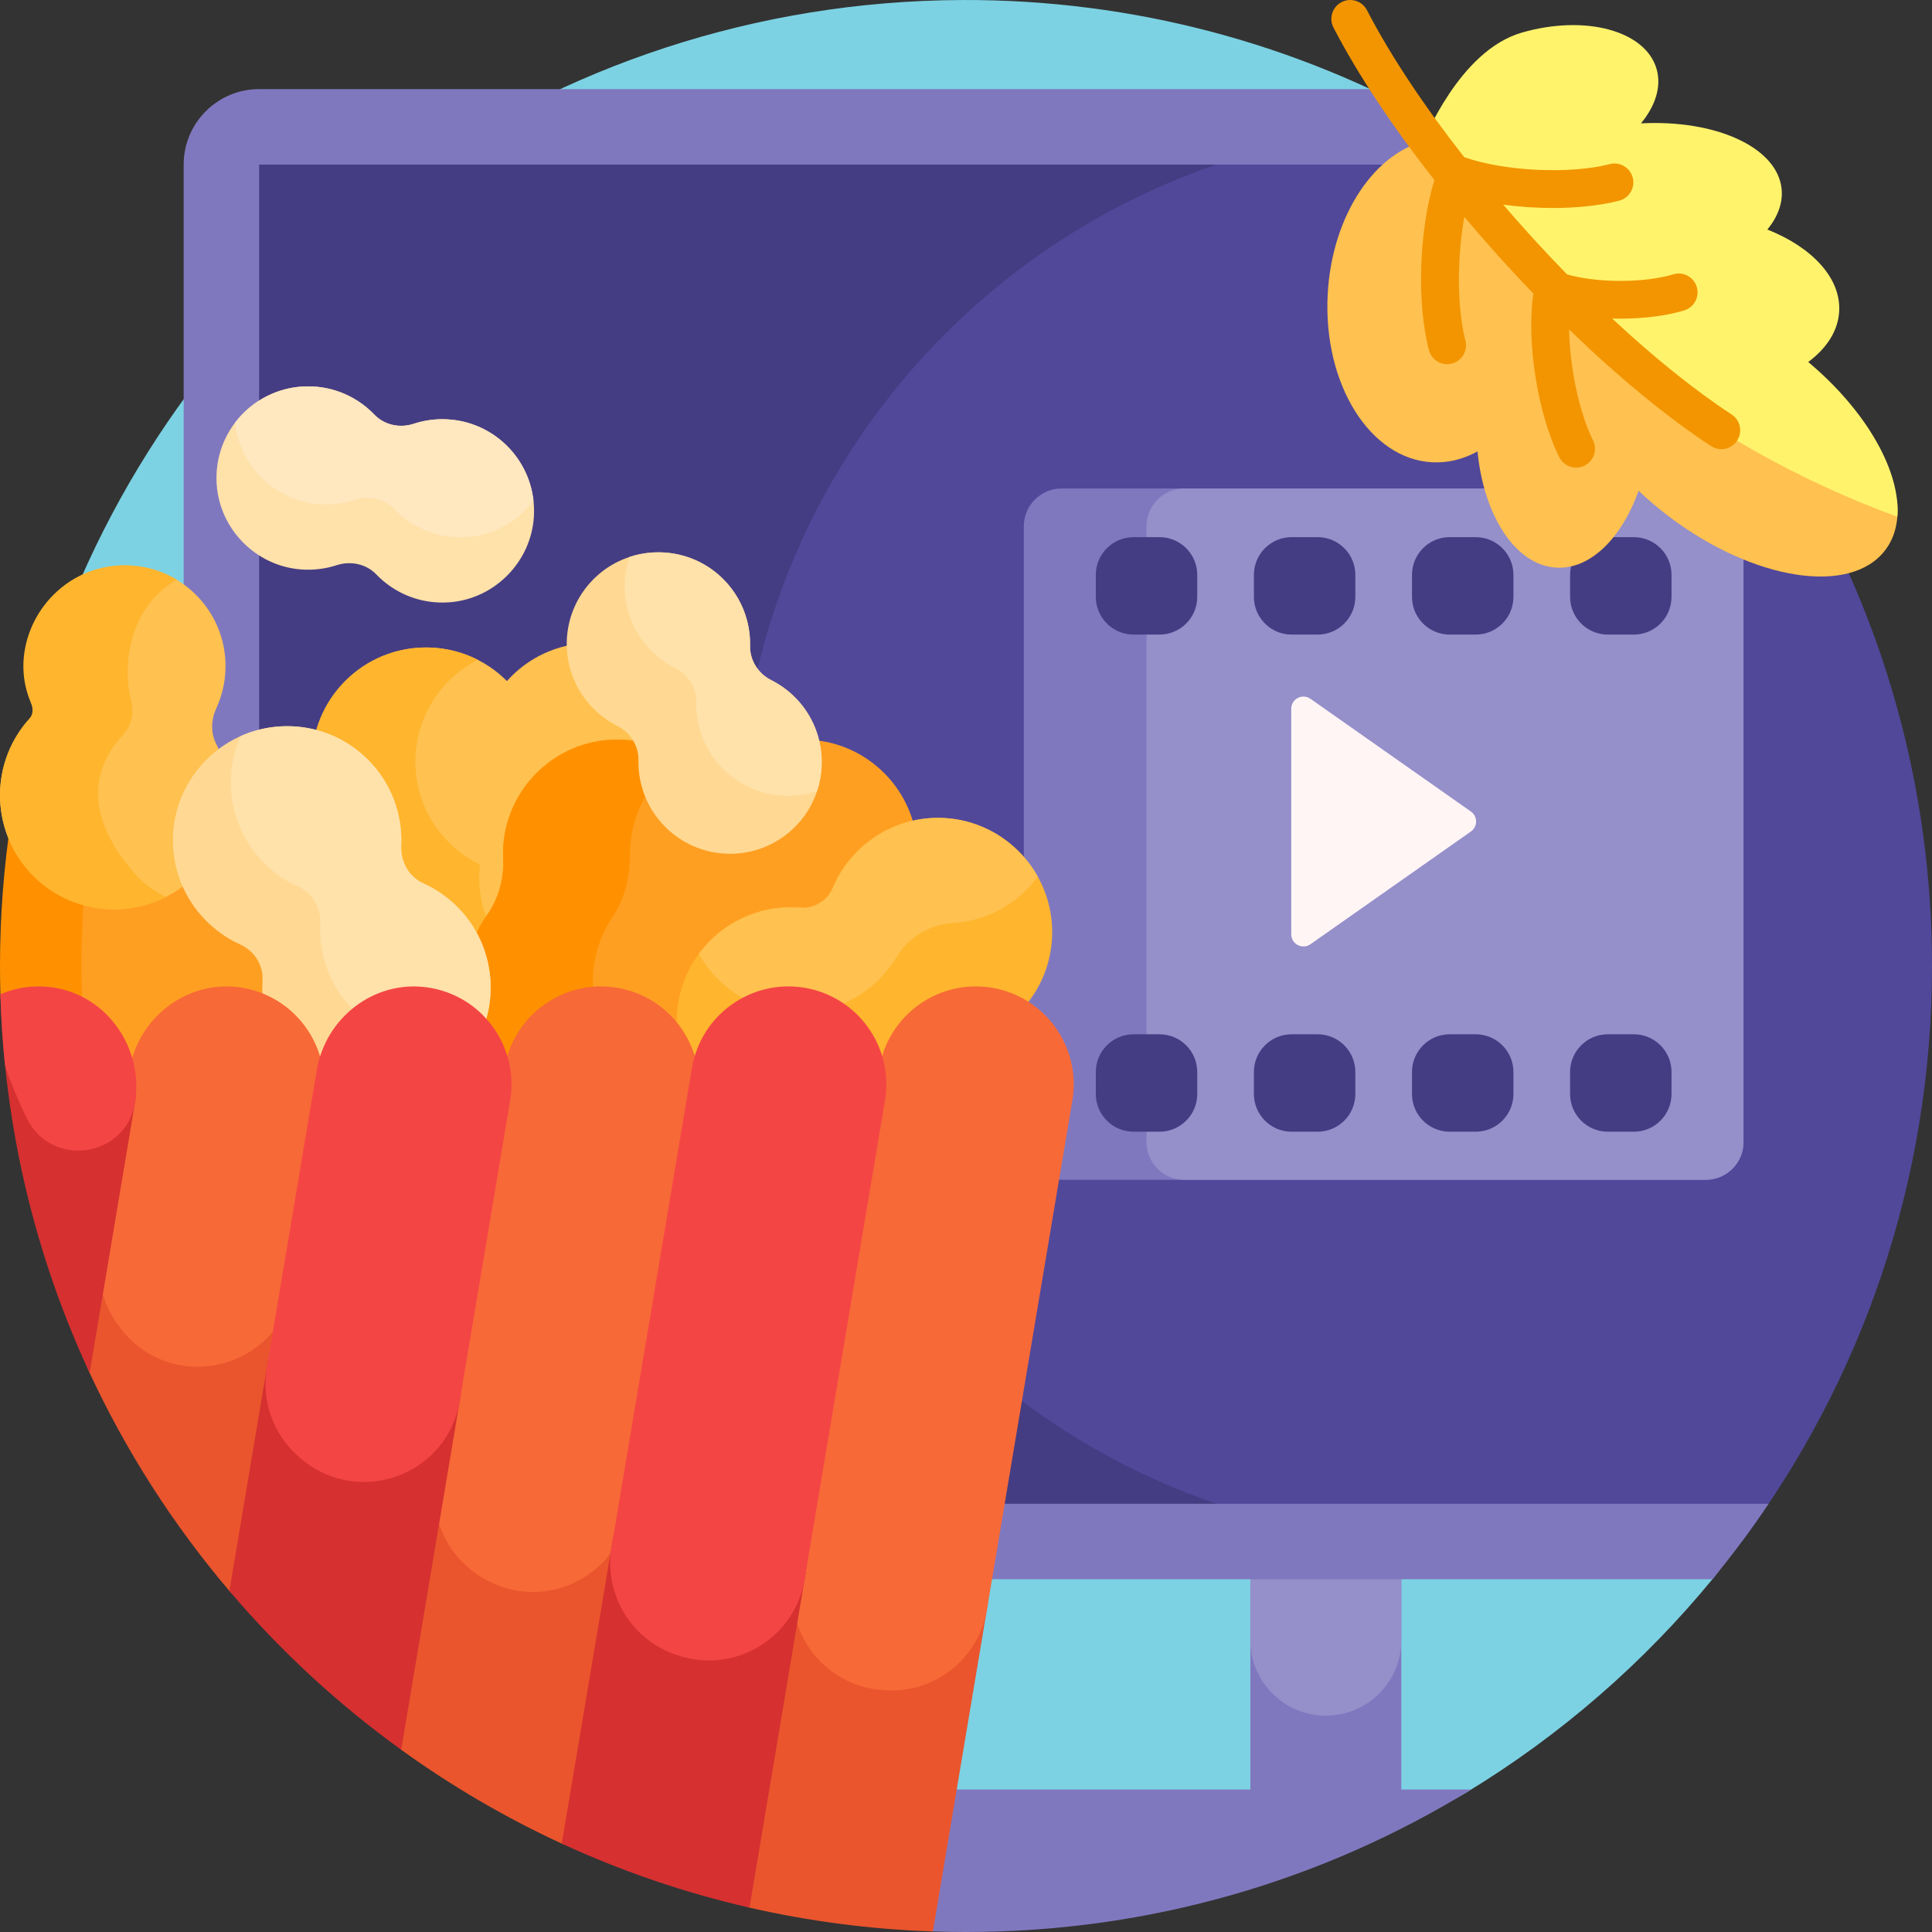 <svg id="Capa_1" enable-background="new 0 0 512 512" height="512" viewBox="0 0 512 512" width="512" xmlns="http://www.w3.org/2000/svg"><rect x="0" y="0" width="512" height="512" fill="#333333" stroke="none"/><g><path d="m458.489 166.418v239.438c0 4.458-1.515 8.795-4.34 12.244-18.452 22.529-40.671 41.855-65.695 57.014-8.034 4.867-17.276 7.375-26.669 7.375h-117.147c-56.04 0-101.469-45.429-101.469-101.469v-71.228c0-50.856-41.227-92.082-92.082-92.082-26.118 0-44.325-26.019-35.264-50.514 35.994-97.316 129.444-166.772 239.173-167.194 45.731-.176 88.798 11.777 126.129 32.826 48.059 27.098 77.364 78.418 77.364 133.59z" fill="#7cd2e3"/><path d="m389.897 474.234c-38.956 23.952-84.813 37.766-133.897 37.766-2.965 0-5.918-.05-8.858-.15-4.168-.142-7.461-3.594-7.461-7.765v-16.394c0-7.432 6.025-13.457 13.457-13.457h78.222v-103.207h40v103.207z" fill="#8078bf"/><path d="m371.36 382.351v52.319c0 11.046-8.954 20-20 20s-20-8.954-20-20v-52.319c0-11.046 8.954-20 20-20s20 8.955 20 20z" fill="#958fca"/><path d="m330.021 43.616v354.894c0 5.523-4.477 10-10 10h-251.349c-5.523 0-10-4.477-10-10v-354.894c0-5.523 4.477-10 10-10h251.349c5.523 0 10 4.477 10 10z" fill="#453d83"/><path d="m512 256c0 57.143-18.722 109.913-50.367 152.51h-78.733c-103.4 0-187.222-83.822-187.222-187.222v-.451c0-103.4 83.822-187.221 187.222-187.221 77.124 44.105 129.1 127.174 129.1 222.384z" fill="#51489a"/><path d="m468.698 398.511c-4.641 6.913-9.61 13.587-14.885 20h-380.132c-11.028 0-25.009-13.972-25.009-25v-349.895c0-11.028 8.972-20 20-20h294.868c12.38 5.738 24.223 12.437 35.436 20h-330.304v354.895z" fill="#8078bf"/><path d="m462.046 139.461v163.204c0 5.523-4.477 10-10 10h-170.72c-5.523 0-10-4.477-10-10v-163.204c0-5.523 4.477-10 10-10h170.72c5.523 0 10 4.477 10 10z" fill="#8078bf"/><path d="m462.046 139.461v163.204c0 5.523-4.477 10-10 10h-138.204c-5.523 0-10-4.477-10-10v-163.204c0-5.523 4.477-10 10-10h138.205c5.522 0 9.999 4.477 9.999 10z" fill="#958fca"/><path d="m359.177 284.095v5.819c0 5.523-4.477 10-10 10h-6.879c-5.523 0-10-4.477-10-10v-5.819c0-5.523 4.477-10 10-10h6.879c5.523 0 10 4.477 10 10zm-51.896-141.744h-6.879c-5.523 0-10 4.477-10 10v5.819c0 5.523 4.477 10 10 10h6.879c5.523 0 10-4.477 10-10v-5.819c0-5.523-4.477-10-10-10zm41.896 0h-6.879c-5.523 0-10 4.477-10 10v5.819c0 5.523 4.477 10 10 10h6.879c5.523 0 10-4.477 10-10v-5.819c0-5.523-4.477-10-10-10zm-41.896 131.744h-6.879c-5.523 0-10 4.477-10 10v5.819c0 5.523 4.477 10 10 10h6.879c5.523 0 10-4.477 10-10v-5.819c0-5.523-4.477-10-10-10zm125.689-131.744h-6.879c-5.523 0-10 4.477-10 10v5.819c0 5.523 4.477 10 10 10h6.879c5.523 0 10-4.477 10-10v-5.819c0-5.523-4.477-10-10-10zm-41.896 131.744h-6.879c-5.523 0-10 4.477-10 10v5.819c0 5.523 4.477 10 10 10h6.879c5.523 0 10-4.477 10-10v-5.819c0-5.523-4.478-10-10-10zm41.896 0h-6.879c-5.523 0-10 4.477-10 10v5.819c0 5.523 4.477 10 10 10h6.879c5.523 0 10-4.477 10-10v-5.819c0-5.523-4.477-10-10-10zm-41.896-131.744h-6.879c-5.523 0-10 4.477-10 10v5.819c0 5.523 4.477 10 10 10h6.879c5.523 0 10-4.477 10-10v-5.819c0-5.523-4.478-10-10-10z" fill="#453d83"/><path d="m389.804 220.36-42.513 29.872c-2.146 1.508-5.1-.027-5.1-2.649v-59.744c0-2.622 2.954-4.157 5.1-2.649l42.513 29.872c1.836 1.289 1.836 4.008 0 5.298z" fill="#fff5f5"/><path d="m87.939 256.512c0 16.71-13.547 30.257-30.257 30.257-5.583 0-10.812-1.512-15.301-4.148-5.152 9.333-15.091 15.655-26.507 15.655-4.598 0-15.455-23.96-15.767-34.782-.071-2.489-.107-4.987-.107-7.494 0-13.357 1.023-26.475 2.995-39.279 4.654-2.508 9.979-3.931 15.636-3.931 11.817 0 22.183 6.208 28.016 15.541 3.419-1.339 7.141-2.076 11.036-2.076 16.71.001 30.256 13.547 30.256 30.257z" fill="#ff9100"/><path d="m87.939 256.512c0 12.903-8.077 23.92-19.451 28.27-1.565-.598-3.067-1.323-4.494-2.161-.759 1.375-1.623 2.686-2.58 3.92-1.223.15-2.469.229-3.733.229-5.583 0-10.812-1.512-15.301-4.148-2.391 4.331-5.813 8.014-9.934 10.717-4.869-7.599-10.503-22.092-10.726-29.843-.072-2.49-.108-4.988-.108-7.495 0-13.357 1.023-26.475 2.995-39.279 1.541-.83 3.155-1.541 4.83-2.122 7.185 2.488 13.244 7.388 17.208 13.732 3.419-1.339 7.141-2.076 11.036-2.076 3.667 0 7.181.652 10.434 1.847.048.076.096.152.144.229.076-.03.153-.059.229-.088 11.375 4.35 19.451 15.366 19.451 28.268z" fill="#ff9f22"/><path d="m178.307 222.033c-5.111 5.111-11.597 8.011-18.267 8.7.542 8.384-2.39 16.951-8.798 23.359-11.816 11.816-30.974 11.816-42.79 0-6.818-6.818-9.702-16.081-8.652-24.967-2.994-1.439-5.801-3.4-8.283-5.883-11.816-11.816-11.816-30.974 0-42.79s30.974-11.816 42.79 0l.034.034c.378-.423.77-.838 1.176-1.244 11.816-11.816 30.974-11.816 42.79 0s11.816 30.975 0 42.791zm-128.411-66.242c-9.414-7.695-23.135-7.986-32.825-.643-10.901 8.26-13.462 22.577-7.686 33.685-.176.167-.35.337-.523.51-12.276 12.276-11.798 32.476 1.433 44.135 11.388 10.035 28.824 9.954 40.125-.178 10.543-9.452 12.827-24.381 6.852-36.206-1.489-2.947-1.327-6.408.054-9.407 4.898-10.643 2.421-23.844-7.43-31.896z" fill="#ffc14f"/><path d="m41.605 157.646c-7.038 7.038-9.323 18.652-6.858 28.148.843 3.248-.001 6.689-2.295 9.138-5.602 5.978-12.794 18.871 3.815 37.199 2.202 2.43 4.92 4.182 7.693 5.591-11.359 5.77-25.6 3.907-35.097-5.591-11.233-11.231-11.788-29.098-1.666-40.985.526-.618 2.303-1.922.899-5.2-4-9.339-1.547-20.648 6.105-28.3 8.835-8.835 22.323-10.181 32.576-4.039-1.844 1.105-3.583 2.451-5.172 4.039zm94.251 96.447c-6.818-6.818-9.702-16.081-8.652-24.967-2.994-1.439-5.801-3.4-8.283-5.883-11.816-11.816-11.816-30.974 0-42.79 2.319-2.319 4.92-4.182 7.693-5.591-11.359-5.77-25.6-3.907-35.097 5.591-4.131 4.131-6.817 9.159-8.06 14.458 4.235 6.89 5.455 15.109 3.66 22.764 1.218 1.981 2.684 3.852 4.4 5.568 2.482 2.482 5.289 4.443 8.283 5.883-1.05 8.886 1.833 18.149 8.652 24.967 9.498 9.498 23.738 11.361 35.097 5.591-2.773-1.409-5.374-3.273-7.693-5.591z" fill="#ffb52d"/><path d="m225.662 253.706c.085.924.129 1.86.129 2.807 0 16.71-13.547 30.257-30.257 30.257-7.229 0-13.865-2.535-19.069-6.765-5.545 6.312-13.677 10.296-22.739 10.296-16.711 0-30.257-13.547-30.257-30.257 0-9.642 4.511-18.231 11.537-23.772-1.1-3.135-1.698-6.506-1.698-10.017 0-16.71 13.547-30.257 30.257-30.257 10.184 0 19.193 5.032 24.677 12.745 5.484-7.713 14.493-12.745 24.677-12.745 16.711 0 30.257 13.547 30.257 30.257.001 12.159-7.17 22.642-17.514 27.451z" fill="#ff9f22"/><path d="m166.961 226.256v.105c.02 5.972-1.415 11.904-4.739 16.866-3.222 4.809-5.101 10.594-5.101 16.817 0 10.483 5.332 19.721 13.431 25.15-5.15 3.453-11.419 5.365-18.149 5.079-15.388-.655-28.022-13.105-28.886-28.483-.401-7.136 1.673-13.774 5.442-19.133 3.102-4.411 4.608-9.691 4.376-15.078-.057-1.332-.029-2.686.092-4.058 1.268-14.442 12.913-26.109 27.353-27.399 7.282-.651 14.089 1.281 19.61 4.982-8.097 5.431-13.429 14.669-13.429 25.152z" fill="#ff9100"/><path d="m121.166 240.308c12.274 12.274 11.798 32.468-1.426 44.129-11.432 10.079-28.957 9.951-40.253-.281-7.149-6.477-10.455-15.486-9.917-24.305.25-4.101-2.179-7.873-5.923-9.563-3.373-1.523-6.524-3.696-9.264-6.52-11.554-11.909-11.404-30.726.33-42.458 11.816-11.815 30.973-11.815 42.789.001 6.272 6.272 9.214 14.612 8.828 22.825-.198 4.205 2.009 8.238 5.849 9.963 3.259 1.463 6.311 3.533 8.987 6.209zm90.79-54.131c-2.208-2.572-4.813-4.561-7.634-5.967-3.434-1.711-5.629-5.22-5.549-9.056.145-7-2.717-14.05-8.587-19.047-9.099-7.747-22.793-7.61-31.75.301-10.604 9.365-10.981 25.57-1.13 35.42 1.876 1.876 3.982 3.38 6.227 4.514 3.47 1.752 5.741 5.241 5.663 9.128-.128 6.38 2.242 12.801 7.11 17.67 9.856 9.856 26.075 9.473 35.436-1.149 7.924-8.992 8.021-22.72.214-31.814z" fill="#ffd993"/><path d="m210.663 184.782c6.733 6.733 8.688 16.434 5.865 24.891-8.457 2.823-18.158.868-24.891-5.865-4.869-4.869-7.239-11.29-7.11-17.67.078-3.886-2.193-7.376-5.663-9.128-2.245-1.134-4.351-2.639-6.227-4.514-6.733-6.733-8.688-16.434-5.865-24.891 8.457-2.823 18.158-.868 24.891 5.864 4.869 4.869 7.239 11.29 7.11 17.67-.078 3.886 2.193 7.376 5.663 9.128 2.245 1.135 4.351 2.639 6.227 4.515zm-98.484 49.316c-3.84-1.725-6.046-5.758-5.849-9.963.386-8.213-2.556-16.553-8.828-22.825-9.115-9.115-22.598-11.198-33.71-6.251-4.947 11.112-2.864 24.595 6.251 33.71 2.676 2.676 5.729 4.746 8.987 6.21 3.84 1.725 6.046 5.758 5.849 9.963-.386 8.213 2.556 16.553 8.828 22.825 9.115 9.115 22.598 11.198 33.71 6.251 4.947-11.112 2.864-24.595-6.251-33.71-2.676-2.676-5.728-4.746-8.987-6.21zm5.057-123.004c-2.653 0-5.206.425-7.595 1.211-3.693 1.214-7.766.353-10.459-2.45-4.421-4.602-10.637-7.467-17.522-7.467-13.939 0-25.137 11.74-24.245 25.871.755 11.961 10.393 21.736 22.344 22.646 3.313.252 6.498-.161 9.437-1.119 3.702-1.207 7.828-.367 10.526 2.439 4.846 5.04 11.847 7.994 19.522 7.378 11.912-.956 21.498-10.735 22.239-22.662.876-14.121-10.316-25.847-24.247-25.847z" fill="#ffe1aa"/><path d="m122.001 142.375c-6.886 0-13.102-2.864-17.523-7.467-2.693-2.803-6.766-3.664-10.459-2.45-2.39.786-4.943 1.211-7.595 1.211-12.518 0-22.824-9.468-24.15-21.633 4.435-5.861 11.467-9.648 19.384-9.648 6.886 0 13.102 2.865 17.522 7.467 2.693 2.803 6.766 3.665 10.459 2.45 2.39-.786 4.943-1.211 7.595-1.211 12.518 0 22.824 9.468 24.15 21.633-4.434 5.861-11.466 9.648-19.383 9.648z" fill="#ffe7c0"/><path d="m269.978 268.422c-8.274 8.274-20.147 10.754-30.578 7.441-1.025 5.941-3.831 11.635-8.419 16.223-11.816 11.816-30.974 11.816-42.79 0s-11.816-30.974 0-42.79c8.274-8.274 20.147-10.754 30.578-7.441 1.025-5.941 3.831-11.635 8.419-16.223 11.816-11.816 30.974-11.816 42.79 0s11.816 30.973 0 42.79z" fill="#ffb52d"/><path d="m269.979 225.633c2.037 2.038 3.723 4.294 5.058 6.693-.898 1.221-1.899 2.389-3.003 3.494-5.421 5.421-12.387 8.355-19.481 8.802-6.149.387-11.785 3.753-14.958 9.034-1.343 2.236-3.002 4.336-4.974 6.236-11.938 11.497-30.657 11.312-42.375-.409-2.037-2.038-3.723-4.294-5.058-6.693.898-1.221 1.899-2.389 3.003-3.494 6.523-6.523 15.282-9.444 23.809-8.766 3.717.296 7.256-1.852 8.707-5.287 1.544-3.657 3.84-7.071 6.887-10.009 11.934-11.506 30.662-11.324 42.385.399z" fill="#ffc14f"/><path d="m233.544 398.511h4.928c14.535 0 25.586 13.06 23.18 27.395l-14.425 85.946c-16.679-.561-32.954-2.719-48.677-6.323-1.547-.355-2.544-1.866-2.281-3.432l14.093-83.972c1.901-11.322 11.702-19.614 23.182-19.614zm-91.203-36.16c16.038 0 28.231 14.41 25.577 30.227l-15.871 94.567c-.226 1.346-1.672 2.121-2.912 1.55-15.096-6.944-29.4-15.314-42.74-24.937-1.655-1.194-2.474-3.237-2.137-5.249l12.506-74.517c2.097-12.491 12.911-21.641 25.577-21.641zm-90.767-62.436h4.6c14.635 0 25.763 13.15 23.34 27.584l-15.716 93.641c-.222 1.322-1.893 1.793-2.762.773-15.08-17.703-27.792-37.487-37.644-58.859-1.181-2.561-1.528-5.428-1.062-8.209l5.905-35.181c1.912-11.4 11.78-19.749 23.339-19.749z" fill="#ea552d"/><path d="m284.186 291.642-22.654 134.977c-2.189 13.043-13.948 22.268-27.138 21.293-.224-.017-.448-.033-.672-.05-15.026-1.125-25.848-14.907-23.354-29.767l22.664-135.037c2.371-14.126 15.744-23.656 29.87-21.285 14.125 2.37 23.655 15.743 21.284 29.869zm-99.327 0-18.26 108.797c-2.867 17.082-21.496 26.519-36.932 18.663-.16-.082-.32-.163-.48-.245-10.001-5.114-15.574-16.083-13.715-27.161l18.233-108.638c2.371-14.126 15.744-23.656 29.87-21.285 14.125 2.37 23.655 15.743 21.284 29.869zm-99.327 0-7.766 49.115c-3.738 22.275-32.247 29.168-45.893 11.169-.135-.178-.269-.355-.403-.533-4.236-5.615-5.946-12.74-4.782-19.676l7.6-48.128c2.339-13.937 15.243-23.883 29.238-21.927 14.522 2.029 24.417 15.615 22.006 29.98z" fill="#f76937"/><path d="m35.869 291.642-12.116 72.192c-14.25-30.64-22.616-64.57-23.645-100.339 4.41-1.888 38.131 14.021 35.761 28.147zm177.638 125.217-14.884 88.686c-17.318-3.966-33.966-9.688-49.747-16.968l13.478-80.303c2.097-12.492 12.91-21.642 25.577-21.642 16.037-.001 28.231 14.41 25.576 30.227zm-117.053-77.008c16.038 0 28.232 14.411 25.577 30.227l-15.713 93.626c-16.828-12.148-32.121-26.292-45.532-42.083l10.091-60.128c2.097-12.492 12.911-21.642 25.577-21.642z" fill="#d63030"/><path d="m35.769 292.236c-2.433 14.497-21.921 17.409-28.579 4.303-1.496-2.945-5.694-12.638-5.892-14.604-.612-6.086-1.012-12.236-1.19-18.44 4.329-1.853 9.211-2.55 14.196-1.768 14.247 2.234 23.852 16.286 21.465 30.509zm198.753-.594-21.307 126.954c-2.524 15.038-17.524 24.584-32.213 20.493-.167-.047-.335-.093-.502-.14-12.647-3.548-20.605-16.037-18.43-28.992l21.298-126.9c2.371-14.126 15.744-23.656 29.87-21.285s23.655 15.744 21.284 29.87zm-99.327 0-13.371 79.67c-3.266 19.461-26.299 28.062-41.612 15.616-.15-.122-.301-.245-.451-.367-7.132-5.821-10.567-15.041-9.043-24.119l13.234-78.853c2.339-13.937 15.243-23.883 29.238-21.927 14.521 2.029 24.416 15.616 22.005 29.98z" fill="#f44545"/><path d="m499.611 145.783c-9.18 12.116-34.864 8.117-57.365-8.932-2.859-2.166-5.528-4.438-7.992-6.78-4.502 12.523-12.752 20.824-21.749 20.36-10.826-.558-19.271-13.625-20.951-30.796-3.743 2.054-7.805 3.09-12.005 2.874-16.519-.851-28.922-20.74-27.702-44.423 1.088-21.121 12.643-38.125 26.847-40.955-.18-.428-.337-.867-.467-1.318-.622-2.153 75.446 72.796 124.51 96.751.546 5.096-.426 9.656-3.126 13.219z" fill="#ffc14f"/><path d="m502.816 136.95c-51.387-18.801-95.648-53.74-125.861-99.399.575-.164 9.568-24.066 26.352-28.91 16.785-4.844 32.769-.533 35.702 9.629 1.353 4.687-.307 9.8-4.136 14.425 19.746-1.035 36.021 6.277 37.256 17.245.422 3.752-.966 7.478-3.756 10.892 11.784 4.668 19.488 12.791 19.032 21.63-.267 5.177-3.292 9.821-8.203 13.471 15.579 13.067 24.552 29.152 23.614 41.017z" fill="#fff36c"/><path d="m460.349 116.769c-.96 1.464-2.558 2.259-4.187 2.259-.94 0-1.892-.265-2.736-.819-11.928-7.821-24.898-18.606-37.609-30.915.189 9.973 2.644 21.935 6.347 29.406 1.227 2.474.215 5.474-2.259 6.7-.714.354-1.471.521-2.217.521-1.841 0-3.611-1.02-4.483-2.781-5.724-11.546-8.724-30.559-6.846-43.335-6.301-6.543-12.453-13.381-18.29-20.329-1.964 10.77-1.987 23.987.283 32.782.69 2.674-.917 5.401-3.591 6.091-.419.108-.84.16-1.254.16-2.225 0-4.255-1.497-4.837-3.751-3.278-12.697-2.582-31.77 1.459-45.052-10.877-13.849-20.221-27.793-26.747-40.408-1.269-2.453-.309-5.469 2.145-6.738 2.452-1.269 5.469-.309 6.738 2.144 6.291 12.161 15.293 25.6 25.772 38.951 10.473 3.721 27.978 4.573 38.569 1.838 2.667-.69 5.4.917 6.091 3.592.69 2.674-.917 5.401-3.591 6.091-5.076 1.31-11.24 1.943-17.605 1.943-4.378 0-8.85-.299-13.13-.882 5.428 6.327 11.108 12.533 16.902 18.467 7.845 2.307 20.528 2.327 28.133-.005 2.64-.809 5.437.674 6.246 3.314.81 2.64-.675 5.437-3.314 6.246-4.751 1.457-10.805 2.181-16.889 2.181-.738 0-1.477-.011-2.213-.032 10.767 10.046 21.605 18.835 31.674 25.437 2.308 1.515 2.953 4.614 1.439 6.924z" fill="#f29500"/></g></svg>